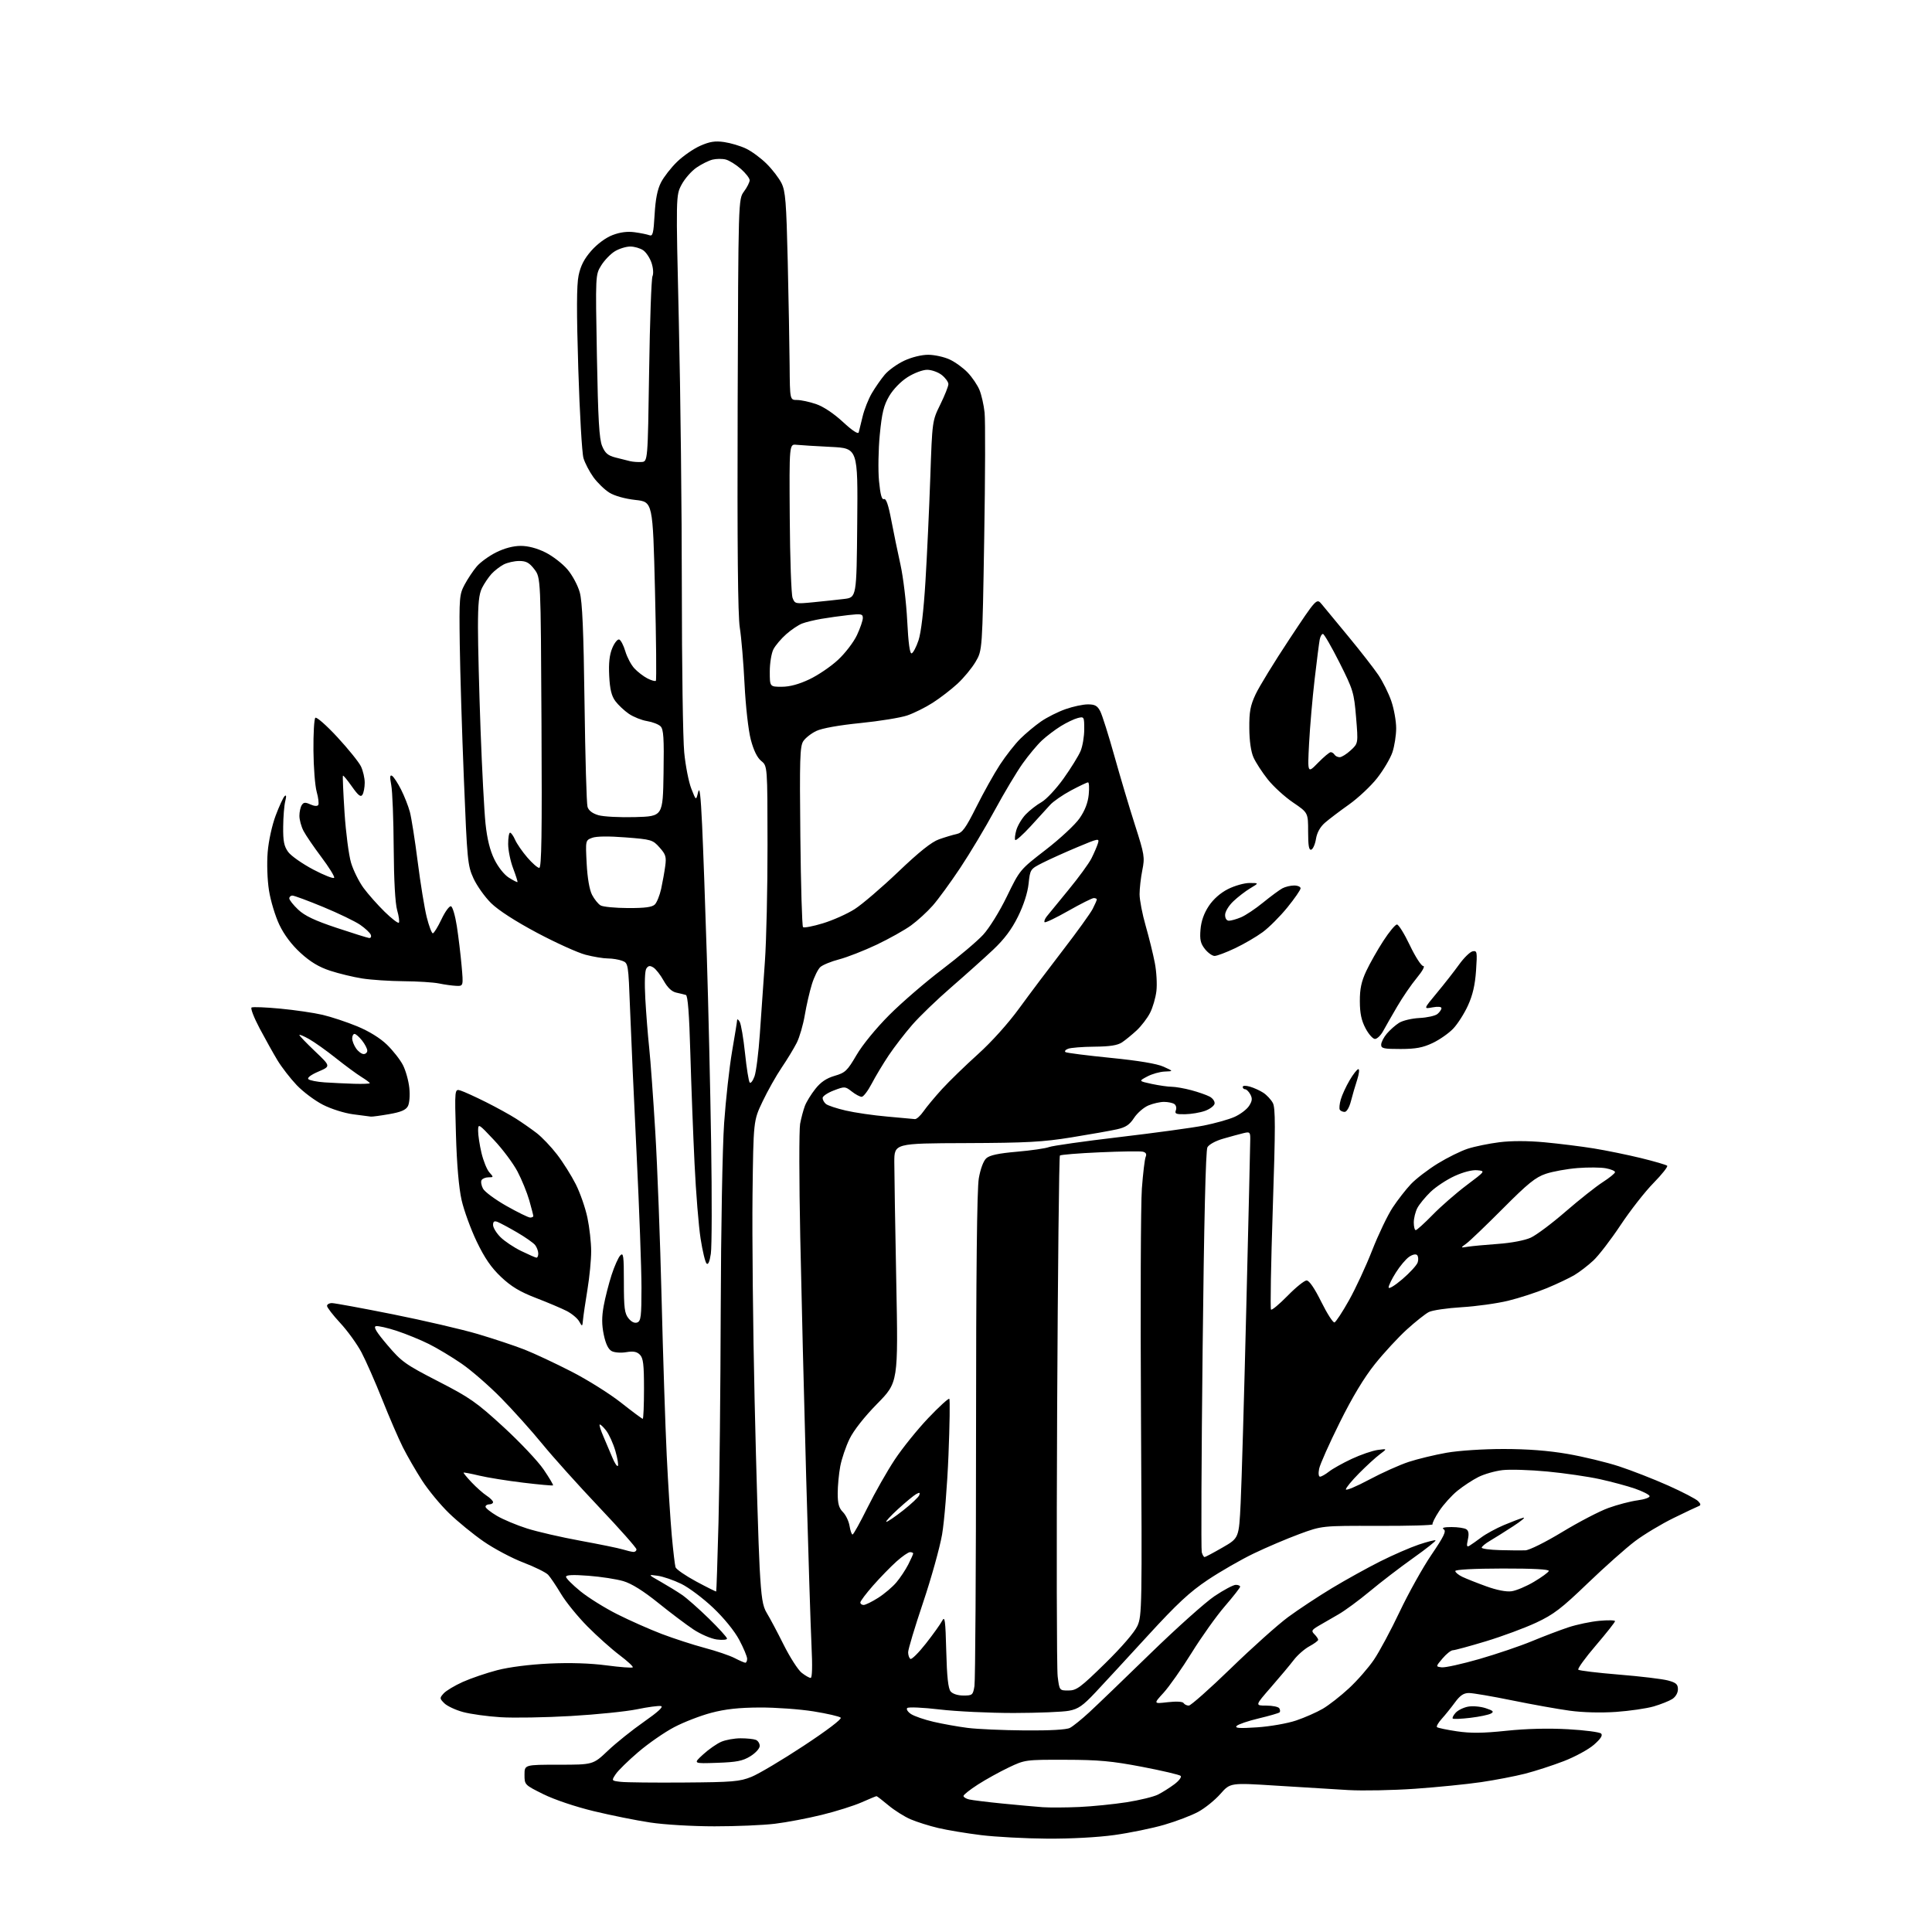 <?xml version="1.0" encoding="UTF-8" standalone="no"?>
<svg 
  version="1.1" 
  xmlns="http://www.w3.org/2000/svg" 
  xmlns:xlink="http://www.w3.org/1999/xlink" 
  xmlns:svg="http://www.w3.org/2000/svg"
  xmlns:rdf="http://www.w3.org/1999/02/22-rdf-syntax-ns#"
  xmlns:cc="http://creativecommons.org/ns#"
  xmlns:dc="http://purl.org/dc/elements/1.1/"
  viewBox="0 0 768 768"
  width="768"
  height="768"
>
<style>svg {background-color: white; }</style>"
<path stroke="none" fill="black" fill-rule="evenodd" d="M416.22,730.89C407.57,730.83 395.77,730.20 390.00,729.49C384.23,728.78 376.57,727.51 373.00,726.67C369.43,725.83 364.48,724.27 362.00,723.21C359.52,722.15 355.54,719.64 353.16,717.64C350.77,715.64 348.64,714.00 348.43,714.00C348.23,714.00 345.56,715.10 342.52,716.45C339.47,717.80 332.37,720.04 326.74,721.42C321.11,722.81 312.69,724.41 308.03,724.97C303.37,725.54 292.57,726.00 284.03,725.99C275.34,725.99 264.10,725.33 258.50,724.48C253.00,723.66 242.88,721.62 236.00,719.96C228.70,718.19 220.38,715.39 216.00,713.22C208.54,709.52 208.50,709.48 208.50,705.50C208.50,701.50 208.50,701.50 222.14,701.50C235.77,701.50 235.77,701.50 241.64,695.93C244.86,692.87 251.31,687.70 255.98,684.44C261.64,680.48 263.88,678.41 262.73,678.19C261.78,678.00 257.51,678.58 253.25,679.46C248.99,680.34 237.18,681.55 227.00,682.14C216.82,682.73 204.22,682.95 199.00,682.62C193.78,682.30 187.06,681.37 184.07,680.56C181.09,679.75 177.74,678.18 176.63,677.08C174.72,675.17 174.71,674.98 176.37,673.15C177.32,672.09 180.75,670.04 183.97,668.59C187.20,667.14 193.37,665.04 197.67,663.92C202.42,662.69 210.53,661.66 218.31,661.29C226.61,660.90 234.63,661.16 241.07,662.01C246.53,662.73 251.24,663.09 251.53,662.80C251.82,662.52 249.45,660.32 246.28,657.93C243.10,655.53 237.35,650.40 233.50,646.51C229.65,642.62 224.93,636.81 223.00,633.58C221.07,630.36 218.78,626.95 217.89,626.00C217.01,625.06 212.58,622.87 208.05,621.14C203.53,619.41 196.43,615.65 192.29,612.79C188.15,609.93 181.95,604.87 178.52,601.54C175.08,598.22 170.24,592.35 167.76,588.50C165.28,584.65 161.86,578.72 160.15,575.32C158.44,571.93 154.75,563.38 151.94,556.32C149.13,549.27 145.41,540.82 143.67,537.54C141.92,534.26 138.14,529.02 135.25,525.91C132.36,522.79 130.00,519.73 130.00,519.12C130.00,518.50 130.88,518.00 131.95,518.00C133.02,518.00 143.93,520.01 156.20,522.46C168.46,524.92 183.68,528.45 190.00,530.32C196.32,532.20 204.65,534.97 208.50,536.48C212.35,538.00 220.73,541.92 227.12,545.20C233.52,548.47 242.40,554.05 246.87,557.58C251.34,561.11 255.22,564.00 255.50,564.00C255.77,564.00 256.00,558.63 256.00,552.07C256.00,542.36 255.70,539.84 254.36,538.51C253.15,537.29 251.75,537.04 248.94,537.51C246.83,537.87 244.26,537.68 243.15,537.08C241.81,536.36 240.77,534.21 240.01,530.57C239.19,526.61 239.18,523.52 239.97,519.14C240.57,515.84 241.99,510.30 243.11,506.82C244.24,503.34 245.80,499.84 246.58,499.04C247.81,497.77 248.00,499.20 248.00,509.67C248.00,519.95 248.28,522.12 249.84,524.06C251.02,525.51 252.28,526.10 253.34,525.70C254.77,525.15 255.00,523.22 255.00,511.78C254.99,504.48 254.13,480.73 253.07,459.00C252.01,437.27 250.84,411.26 250.46,401.18C249.77,382.94 249.75,382.86 247.32,381.93C245.97,381.42 243.42,381.00 241.64,381.00C239.87,381.00 235.88,380.34 232.77,379.53C229.66,378.72 220.97,374.78 213.44,370.78C204.85,366.20 198.08,361.83 195.21,359.00C192.71,356.53 189.56,352.10 188.22,349.17C185.89,344.07 185.71,342.26 184.40,309.66C183.64,290.87 182.90,266.73 182.76,256.00C182.51,237.55 182.62,236.28 184.70,232.38C185.91,230.12 188.06,226.89 189.48,225.21C190.89,223.53 194.37,221.00 197.22,219.58C200.53,217.93 204.05,217.00 207.00,217.00C209.95,217.00 213.47,217.93 216.80,219.59C219.66,221.01 223.59,224.04 225.53,226.31C227.50,228.60 229.69,232.69 230.46,235.47C231.49,239.19 231.98,250.66 232.36,279.50C232.64,300.95 233.17,319.51 233.55,320.74C233.99,322.20 235.50,323.36 237.87,324.05C239.86,324.64 246.45,324.98 252.50,324.81C263.50,324.50 263.50,324.50 263.77,307.34C264.00,293.39 263.77,289.92 262.59,288.73C261.79,287.93 259.38,287.00 257.24,286.65C255.10,286.31 251.84,285.01 250.01,283.77C248.18,282.52 245.75,280.24 244.61,278.70C243.08,276.63 242.44,274.01 242.17,268.65C241.91,263.59 242.28,260.27 243.39,257.62C244.26,255.53 245.50,254.00 246.14,254.21C246.78,254.43 247.88,256.54 248.58,258.91C249.28,261.28 250.90,264.33 252.18,265.70C253.45,267.07 255.78,268.86 257.34,269.67C258.91,270.48 260.42,270.91 260.71,270.63C261.00,270.34 260.84,254.22 260.37,234.80C259.50,199.50 259.50,199.50 252.60,198.74C248.44,198.28 244.33,197.13 242.25,195.85C240.36,194.68 237.51,191.92 235.91,189.72C234.32,187.52 232.53,184.10 231.94,182.11C231.35,180.13 230.42,164.18 229.88,146.67C229.17,123.74 229.20,113.35 230.00,109.50C230.80,105.66 232.22,102.89 235.07,99.65C237.47,96.94 240.81,94.47 243.52,93.44C246.53,92.29 249.41,91.92 252.30,92.32C254.66,92.64 257.29,93.18 258.15,93.51C259.48,94.01 259.79,92.75 260.22,85.28C260.57,79.12 261.34,75.26 262.78,72.48C263.91,70.29 266.78,66.61 269.17,64.30C271.55,61.99 275.69,59.13 278.36,57.95C282.15,56.28 284.26,55.95 287.86,56.47C290.41,56.84 294.32,58.00 296.54,59.06C298.76,60.11 302.44,62.82 304.71,65.07C306.99,67.32 309.67,70.81 310.67,72.83C312.24,76.00 312.58,80.27 313.14,104.00C313.49,119.12 313.83,137.69 313.89,145.25C314.00,159.00 314.00,159.00 316.82,159.00C318.37,159.00 321.78,159.73 324.39,160.62C327.30,161.61 331.43,164.36 335.06,167.72C338.86,171.23 341.12,172.72 341.36,171.85C341.56,171.11 342.26,168.25 342.92,165.50C343.58,162.75 345.21,158.63 346.55,156.34C347.89,154.05 350.20,150.72 351.70,148.94C353.19,147.17 356.69,144.66 359.46,143.37C362.42,141.99 366.35,141.02 369.00,141.03C371.48,141.04 375.30,141.88 377.50,142.90C379.70,143.92 382.94,146.27 384.70,148.13C386.46,149.98 388.55,153.07 389.35,155.00C390.15,156.93 391.07,160.97 391.39,164.00C391.72,167.03 391.65,189.52 391.24,214.00C390.50,258.50 390.50,258.50 387.82,263.06C386.35,265.56 383.10,269.50 380.60,271.80C378.10,274.10 373.68,277.51 370.76,279.37C367.85,281.24 363.29,283.50 360.62,284.41C357.96,285.31 349.57,286.67 341.99,287.43C333.58,288.27 326.76,289.49 324.52,290.56C322.50,291.51 320.16,293.35 319.31,294.64C317.98,296.67 317.83,301.81 318.15,332.42C318.35,351.91 318.83,368.16 319.21,368.54C319.58,368.92 323.15,368.24 327.12,367.03C331.10,365.82 336.79,363.28 339.76,361.38C342.74,359.47 350.53,352.80 357.09,346.54C365.36,338.64 370.30,334.70 373.25,333.65C375.59,332.82 378.74,331.87 380.25,331.55C382.55,331.06 383.83,329.30 388.13,320.73C390.94,315.10 395.15,307.57 397.48,304.00C399.81,300.43 403.47,295.76 405.61,293.64C407.75,291.52 411.45,288.44 413.83,286.79C416.21,285.14 420.59,282.94 423.56,281.90C426.52,280.85 430.52,280.00 432.45,280.00C435.26,280.00 436.23,280.54 437.37,282.75C438.15,284.26 440.67,292.25 442.98,300.50C445.29,308.75 448.97,321.12 451.18,327.99C454.94,339.73 455.12,340.79 454.09,345.90C453.49,348.89 453.00,353.19 453.00,355.46C453.00,357.73 454.09,363.39 455.43,368.04C456.76,372.69 458.40,379.33 459.06,382.78C459.73,386.23 460.01,391.26 459.69,393.96C459.37,396.66 458.23,400.58 457.14,402.68C456.06,404.78 453.67,407.89 451.84,409.60C450.00,411.30 447.39,413.44 446.03,414.35C444.24,415.54 441.20,416.02 435.03,416.07C430.34,416.11 425.63,416.48 424.57,416.90C423.50,417.31 423.06,417.92 423.57,418.24C424.09,418.56 432.16,419.58 441.51,420.52C452.58,421.62 459.89,422.84 462.50,424.02C466.50,425.83 466.50,425.83 463.00,425.96C461.07,426.03 457.95,426.91 456.06,427.92C452.61,429.75 452.61,429.75 457.86,430.88C460.74,431.49 464.31,432.01 465.80,432.01C467.28,432.02 470.77,432.63 473.55,433.37C476.32,434.11 479.61,435.26 480.86,435.92C482.10,436.59 482.98,437.85 482.81,438.73C482.64,439.61 480.93,440.89 479.00,441.59C477.07,442.28 473.54,442.88 471.14,442.92C467.47,442.99 466.89,442.74 467.43,441.33C467.78,440.41 467.49,439.29 466.78,438.85C466.08,438.40 464.25,438.02 462.72,438.02C461.19,438.01 458.40,438.64 456.53,439.42C454.65,440.21 452.08,442.44 450.81,444.38C449.02,447.12 447.49,448.14 444.00,448.92C441.52,449.48 433.43,450.91 426.00,452.11C414.55,453.97 408.17,454.31 384.00,454.40C355.50,454.50 355.50,454.50 355.50,462.00C355.50,466.12 355.85,487.50 356.28,509.50C357.06,549.50 357.06,549.50 348.71,558.00C343.58,563.22 339.34,568.62 337.70,572.00C336.23,575.02 334.57,579.92 334.01,582.89C333.46,585.85 333.00,590.69 333.00,593.64C333.00,597.73 333.49,599.49 335.08,601.08C336.22,602.22 337.40,604.69 337.71,606.58C338.01,608.46 338.55,610.00 338.90,610.00C339.26,610.00 341.94,605.16 344.87,599.25C347.80,593.34 352.66,584.78 355.68,580.22C358.69,575.67 364.68,568.25 368.98,563.72C373.28,559.20 377.06,555.75 377.36,556.05C377.67,556.35 377.52,566.47 377.03,578.55C376.54,590.62 375.39,604.77 374.49,610.00C373.58,615.23 370.18,627.42 366.92,637.10C363.66,646.78 361.00,655.64 361.00,656.79C361.00,657.94 361.41,659.13 361.91,659.44C362.41,659.75 365.17,657.01 368.05,653.34C370.93,649.68 373.84,645.60 374.53,644.28C375.59,642.24 375.83,644.03 376.15,656.30C376.41,666.54 376.92,671.19 377.88,672.36C378.70,673.35 380.74,674.00 382.99,674.00C386.54,674.00 386.77,673.81 387.36,670.25C387.70,668.19 387.98,623.34 387.99,570.58C388.00,505.91 388.36,472.63 389.09,468.41C389.75,464.64 390.93,461.46 392.07,460.43C393.43,459.21 396.89,458.47 404.23,457.83C409.88,457.34 415.62,456.51 417.00,455.98C418.38,455.45 430.98,453.66 445.00,452.01C459.02,450.36 474.10,448.30 478.50,447.43C482.90,446.56 488.37,445.03 490.67,444.02C492.96,443.01 495.58,441.05 496.49,439.66C497.78,437.69 497.90,436.68 497.04,435.07C496.43,433.93 495.50,433.00 494.96,433.00C494.43,433.00 494.00,432.58 494.00,432.07C494.00,431.52 495.18,431.48 496.87,431.96C498.45,432.42 500.85,433.51 502.21,434.40C503.56,435.29 505.25,437.10 505.97,438.44C507.03,440.43 507.03,447.99 505.95,480.42C505.23,502.17 504.91,520.25 505.25,520.58C505.59,520.92 508.54,518.45 511.83,515.10C515.11,511.74 518.52,509.00 519.40,509.00C520.43,509.00 522.55,512.10 525.23,517.51C527.55,522.19 529.91,525.86 530.48,525.68C531.04,525.50 533.63,521.56 536.23,516.92C538.84,512.29 543.00,503.32 545.47,497.00C547.95,490.68 551.62,483.02 553.62,480.00C555.62,476.98 558.89,472.78 560.88,470.68C562.87,468.58 567.65,464.92 571.50,462.54C575.35,460.17 580.75,457.50 583.50,456.62C586.25,455.73 591.88,454.58 596.00,454.06C600.78,453.46 607.31,453.46 614.00,454.08C619.77,454.62 628.55,455.71 633.50,456.51C638.45,457.31 646.90,459.04 652.29,460.35C657.67,461.67 662.37,463.04 662.73,463.40C663.09,463.76 660.64,466.85 657.28,470.28C653.91,473.70 648.03,481.23 644.20,487.00C640.37,492.77 635.49,499.12 633.37,501.09C631.24,503.07 627.87,505.66 625.87,506.85C623.87,508.04 618.92,510.39 614.87,512.07C610.82,513.75 603.90,516.00 599.50,517.07C595.10,518.14 586.77,519.30 581.00,519.64C575.23,519.99 569.38,520.85 568.00,521.55C566.62,522.25 562.69,525.37 559.26,528.48C555.83,531.60 550.11,537.79 546.55,542.24C542.23,547.64 537.57,555.38 532.55,565.50C528.40,573.85 524.73,582.10 524.38,583.84C524.01,585.68 524.16,587.00 524.74,587.00C525.28,587.00 526.89,586.09 528.30,584.98C529.72,583.86 533.78,581.59 537.33,579.93C540.89,578.27 545.53,576.67 547.65,576.38C551.50,575.86 551.50,575.86 548.50,578.11C546.85,579.34 543.14,582.74 540.25,585.66C537.36,588.57 535.00,591.45 535.00,592.05C535.00,592.65 539.16,590.91 544.25,588.19C549.34,585.47 556.44,582.28 560.03,581.11C563.62,579.94 570.37,578.31 575.03,577.49C579.86,576.64 589.57,576.00 597.65,576.00C607.20,576.00 615.50,576.64 623.15,577.96C629.39,579.04 638.60,581.26 643.61,582.90C648.62,584.54 657.39,587.97 663.11,590.52C668.82,593.07 674.17,595.86 675.00,596.70C676.12,597.85 676.19,598.36 675.27,598.70C674.59,598.95 670.09,601.08 665.27,603.44C660.45,605.80 653.58,609.92 650.00,612.61C646.42,615.30 637.95,622.83 631.16,629.35C620.71,639.41 617.59,641.79 610.66,645.03C606.17,647.13 597.19,650.46 590.69,652.43C584.20,654.39 578.27,656.00 577.53,656.00C576.79,656.00 574.94,657.46 573.43,659.25C570.69,662.50 570.69,662.50 573.11,662.79C574.44,662.96 581.15,661.47 588.02,659.50C594.88,657.52 604.33,654.32 609.00,652.38C613.67,650.44 620.20,647.96 623.50,646.87C626.80,645.78 632.31,644.62 635.75,644.30C639.19,643.98 642.00,644.04 642.00,644.44C642.00,644.84 638.56,649.19 634.36,654.11C630.15,659.02 627.02,663.35 627.40,663.73C627.77,664.11 635.05,664.98 643.57,665.68C652.08,666.37 660.84,667.42 663.03,668.01C666.28,668.88 667.00,669.52 667.00,671.52C667.00,672.95 666.08,674.54 664.75,675.39C663.51,676.18 660.19,677.50 657.37,678.33C654.54,679.15 647.79,680.13 642.37,680.51C636.39,680.92 629.15,680.74 624.00,680.03C619.33,679.40 609.03,677.55 601.13,675.94C593.22,674.32 585.48,673.00 583.93,673.00C581.82,673.00 580.41,673.95 578.36,676.75C576.85,678.81 574.50,681.73 573.13,683.24C571.76,684.75 570.91,686.24 571.22,686.56C571.54,686.87 575.09,687.62 579.12,688.22C584.64,689.04 589.47,688.99 598.80,688.01C606.76,687.17 615.52,686.96 623.33,687.40C630.01,687.77 635.94,688.55 636.49,689.13C637.18,689.84 636.26,691.25 633.60,693.57C631.46,695.44 626.07,698.37 621.63,700.08C617.19,701.79 610.29,704.03 606.28,705.06C602.28,706.08 594.39,707.60 588.75,708.43C583.11,709.26 571.30,710.44 562.50,711.06C553.70,711.67 541.77,711.91 536.00,711.58C530.23,711.25 517.30,710.46 507.28,709.82C489.05,708.66 489.05,708.66 485.13,713.11C482.97,715.56 479.02,718.76 476.33,720.22C473.65,721.68 467.55,724.01 462.77,725.39C458.00,726.78 449.10,728.60 443.01,729.45C436.42,730.37 425.56,730.96 416.22,730.89zM429.00,718.31C434.23,718.07 442.70,717.22 447.83,716.42C452.96,715.62 458.58,714.25 460.33,713.37C462.07,712.49 465.00,710.64 466.83,709.27C468.67,707.89 469.79,706.40 469.33,705.94C468.88,705.49 461.98,703.87 454.00,702.34C442.01,700.05 436.73,699.56 423.50,699.54C407.65,699.50 407.44,699.53 401.00,702.59C397.43,704.29 391.91,707.34 388.75,709.37C385.59,711.40 383.00,713.45 383.00,713.92C383.00,714.40 384.01,715.02 385.25,715.31C386.49,715.60 392.45,716.34 398.50,716.94C404.55,717.54 411.75,718.19 414.50,718.39C417.25,718.58 423.77,718.54 429.00,718.31zM272.00,708.58C291.31,708.44 294.03,708.21 298.73,706.32C301.60,705.16 310.96,699.59 319.52,693.95C328.74,687.88 334.73,683.33 334.20,682.80C333.70,682.30 328.84,681.18 323.40,680.30C317.95,679.43 308.32,678.73 302.00,678.76C293.69,678.80 288.33,679.39 282.70,680.88C278.41,682.01 271.78,684.58 267.97,686.59C264.16,688.59 257.75,693.03 253.74,696.46C249.72,699.89 245.67,703.86 244.73,705.29C243.03,707.88 243.03,707.88 246.77,708.31C248.82,708.55 260.18,708.67 272.00,708.58zM285.04,700.75C275.50,701.08 275.50,701.08 279.50,697.42C281.70,695.40 284.95,693.14 286.72,692.38C288.49,691.62 291.94,691.00 294.39,691.00C296.83,691.00 299.55,691.27 300.42,691.61C301.29,691.94 302.00,693.03 302.00,694.03C302.00,695.04 300.36,696.85 298.29,698.13C295.24,700.02 292.87,700.48 285.04,700.75zM407.32,687.87C417.43,687.95 423.92,687.59 425.32,686.86C426.52,686.24 429.98,683.45 433.00,680.66C436.02,677.88 446.96,667.36 457.31,657.28C467.66,647.21 479.13,636.94 482.80,634.48C486.47,632.02 490.27,630.00 491.24,630.00C492.21,630.00 492.99,630.34 492.97,630.75C492.95,631.16 490.22,634.65 486.90,638.50C483.57,642.35 477.64,650.67 473.71,657.00C469.78,663.33 464.75,670.48 462.53,672.91C458.50,677.31 458.50,677.31 464.19,676.65C467.64,676.26 470.12,676.39 470.50,677.00C470.84,677.55 471.77,678.00 472.57,678.00C473.36,678.00 480.90,671.32 489.31,663.16C497.72,654.99 507.95,645.84 512.05,642.81C516.15,639.79 524.00,634.61 529.50,631.29C535.00,627.98 543.61,623.21 548.63,620.69C553.64,618.17 560.56,615.16 563.99,614.00C567.42,612.85 570.42,612.09 570.65,612.32C570.88,612.55 566.89,615.71 561.79,619.33C556.68,622.96 548.93,628.89 544.58,632.52C540.22,636.15 534.59,640.29 532.08,641.72C529.56,643.15 526.04,645.18 524.26,646.24C521.38,647.94 521.18,648.32 522.51,649.65C523.33,650.47 524.00,651.46 524.00,651.84C524.00,652.23 522.42,653.39 520.50,654.43C518.57,655.47 515.78,657.92 514.29,659.87C512.80,661.82 508.72,666.70 505.22,670.71C498.86,678.00 498.86,678.00 503.37,678.00C505.85,678.00 508.18,678.48 508.54,679.07C508.90,679.65 508.95,680.39 508.64,680.69C508.33,681.00 504.61,682.08 500.37,683.09C496.14,684.10 492.18,685.45 491.59,686.09C490.76,686.98 492.73,687.11 499.75,686.64C504.86,686.30 511.78,685.09 515.21,683.93C518.63,682.78 523.41,680.67 525.84,679.25C528.26,677.83 532.94,674.18 536.22,671.13C539.51,668.09 543.97,662.99 546.15,659.78C548.32,656.58 552.95,647.96 556.42,640.63C559.90,633.29 565.57,623.13 569.02,618.05C574.00,610.72 575.01,608.62 573.90,607.92C572.97,607.33 574.00,607.03 577.00,607.03C579.48,607.03 582.11,607.42 582.86,607.89C583.81,608.49 584.00,609.72 583.50,612.00C582.93,614.59 583.06,615.09 584.14,614.45C584.89,614.00 587.01,612.51 588.85,611.13C590.69,609.75 594.74,607.54 597.85,606.23C600.96,604.92 604.40,603.61 605.50,603.33C606.60,603.05 604.80,604.57 601.50,606.71C598.20,608.86 594.04,611.47 592.25,612.52C590.46,613.57 589.00,614.78 589.00,615.22C589.00,615.65 592.26,616.09 596.25,616.20C600.24,616.31 604.77,616.35 606.32,616.29C607.91,616.24 614.32,613.05 621.02,608.99C627.55,605.03 635.80,600.73 639.37,599.44C642.93,598.15 648.15,596.78 650.96,596.41C653.80,596.03 655.92,595.27 655.73,594.69C655.54,594.12 652.93,592.80 649.94,591.76C646.95,590.72 640.67,589.03 636.00,588.00C631.33,586.97 621.91,585.60 615.07,584.95C608.23,584.30 600.21,584.05 597.25,584.40C594.28,584.75 589.97,585.98 587.68,587.14C585.38,588.29 581.64,590.75 579.36,592.60C577.08,594.44 573.83,598.05 572.13,600.61C570.44,603.17 569.24,605.58 569.47,605.95C569.70,606.32 559.90,606.60 547.69,606.56C525.50,606.50 525.50,606.50 516.50,609.82C511.55,611.65 503.39,615.12 498.37,617.54C493.35,619.95 485.13,624.68 480.11,628.03C472.88,632.87 467.94,637.47 456.24,650.23C448.14,659.08 438.78,669.21 435.45,672.76C430.44,678.09 428.63,679.34 424.95,680.05C422.50,680.53 412.62,680.92 403.00,680.94C393.38,680.95 380.10,680.32 373.50,679.54C366.90,678.76 361.11,678.50 360.64,678.97C360.17,679.43 360.85,680.51 362.16,681.37C363.46,682.22 367.49,683.61 371.12,684.45C374.75,685.29 380.82,686.38 384.61,686.86C388.40,687.35 398.62,687.80 407.32,687.87zM584.51,682.86C580.92,683.29 577.76,683.42 577.49,683.15C577.22,682.88 577.73,681.85 578.64,680.85C579.54,679.85 581.76,678.76 583.57,678.42C585.39,678.08 588.54,678.35 590.58,679.03C593.59,680.02 593.99,680.43 592.67,681.16C591.78,681.66 588.11,682.43 584.51,682.86zM424.72,672.00C427.92,672.00 429.46,670.87 439.28,661.25C445.95,654.71 450.99,648.86 452.14,646.32C453.95,642.31 454.01,638.98 453.56,562.82C453.31,519.20 453.46,478.55 453.91,472.50C454.36,466.45 455.04,460.77 455.42,459.88C455.89,458.78 455.53,458.12 454.31,457.82C453.31,457.58 445.62,457.68 437.21,458.06C428.81,458.43 421.66,459.01 421.33,459.34C421.00,459.67 420.50,505.13 420.23,560.37C419.96,615.60 420.06,663.31 420.44,666.40C421.14,672.00 421.14,672.00 424.72,672.00zM322.25,667.00C322.86,667.00 322.99,662.31 322.59,654.25C322.25,647.24 321.29,616.98 320.46,587.00C319.63,557.02 318.57,514.15 318.11,491.72C317.65,469.29 317.63,449.04 318.06,446.72C318.50,444.40 319.35,441.20 319.96,439.61C320.56,438.01 322.43,434.98 324.11,432.86C326.26,430.14 328.51,428.62 331.79,427.66C336.01,426.43 336.80,425.68 340.47,419.41C342.82,415.37 348.25,408.74 353.50,403.48C358.45,398.52 367.90,390.37 374.50,385.37C381.10,380.36 388.44,374.17 390.81,371.59C393.26,368.93 397.35,362.34 400.27,356.32C405.42,345.74 405.42,345.74 415.72,337.78C421.39,333.41 427.44,327.77 429.17,325.25C431.29,322.18 432.48,319.07 432.79,315.83C433.05,313.17 432.92,311.00 432.52,311.00C432.11,311.00 429.06,312.45 425.73,314.22C422.41,316.00 418.67,318.58 417.43,319.97C416.20,321.36 412.70,325.19 409.66,328.49C406.63,331.78 403.89,334.23 403.59,333.92C403.28,333.62 403.47,331.86 404.00,330.01C404.53,328.16 406.21,325.35 407.73,323.75C409.25,322.16 412.07,319.96 414.00,318.87C415.93,317.78 419.88,313.54 422.80,309.45C425.71,305.36 428.75,300.45 429.55,298.54C430.35,296.63 431.00,292.75 431.00,289.92C431.00,284.90 430.94,284.80 428.42,285.43C427.00,285.79 423.96,287.24 421.67,288.66C419.38,290.08 415.99,292.65 414.15,294.37C412.31,296.09 408.88,300.20 406.53,303.50C404.18,306.80 399.20,315.12 395.47,322.00C391.75,328.88 385.55,339.23 381.71,345.00C377.87,350.77 372.95,357.52 370.78,359.98C368.61,362.45 364.74,365.99 362.17,367.86C359.60,369.73 353.42,373.18 348.44,375.55C343.45,377.91 336.77,380.52 333.60,381.35C330.42,382.18 327.04,383.56 326.09,384.42C325.15,385.27 323.64,388.34 322.74,391.24C321.84,394.13 320.57,399.65 319.92,403.50C319.27,407.35 317.84,412.30 316.73,414.50C315.62,416.70 312.93,421.15 310.73,424.38C308.54,427.61 305.12,433.69 303.13,437.88C299.50,445.50 299.50,445.50 299.14,475.00C298.95,491.23 299.32,527.90 299.97,556.50C300.62,585.10 301.52,615.12 301.97,623.21C302.64,635.31 303.15,638.50 304.82,641.21C305.94,643.02 308.93,648.64 311.46,653.70C313.99,658.77 317.24,663.83 318.67,664.95C320.10,666.08 321.71,667.00 322.25,667.00zM296.25,660.96C296.66,660.98 297.00,660.28 297.00,659.39C297.00,658.50 295.58,655.12 293.86,651.88C291.97,648.34 287.83,643.24 283.51,639.14C279.55,635.38 273.84,631.09 270.82,629.61C267.80,628.14 263.57,626.68 261.42,626.39C257.50,625.85 257.50,625.85 262.63,628.77C265.46,630.38 269.28,632.73 271.13,634.00C272.98,635.26 277.76,639.48 281.75,643.37C285.74,647.27 289.00,650.86 289.00,651.36C289.00,651.86 287.16,652.02 284.91,651.72C282.66,651.41 278.50,649.62 275.65,647.73C272.80,645.84 266.49,641.08 261.62,637.15C255.72,632.40 251.10,629.51 247.80,628.53C245.07,627.72 238.82,626.76 233.92,626.39C227.74,625.92 225.00,626.05 225.00,626.80C225.00,627.40 227.57,629.98 230.71,632.54C233.85,635.10 240.46,639.22 245.40,641.70C250.33,644.18 258.28,647.70 263.04,649.52C267.81,651.33 275.49,653.83 280.10,655.06C284.72,656.28 290.07,658.10 292.00,659.10C293.93,660.10 295.84,660.93 296.25,660.96zM343.30,638.00C344.02,638.00 346.62,636.73 349.07,635.17C351.53,633.61 354.79,630.85 356.32,629.03C357.85,627.22 359.97,624.01 361.05,621.91C362.12,619.80 363.00,617.84 363.00,617.54C363.00,617.24 362.44,617.00 361.75,617.00C361.06,617.00 358.62,618.69 356.33,620.75C354.04,622.81 349.87,627.09 347.08,630.26C344.29,633.43 342.00,636.47 342.00,637.01C342.00,637.55 342.59,638.00 343.30,638.00zM284.70,632.63C284.81,632.52 285.22,620.07 285.62,604.97C286.01,589.86 286.41,551.85 286.50,520.50C286.59,488.68 287.19,455.97 287.85,446.46C288.51,437.09 289.93,424.26 291.01,417.96C292.10,411.66 293.00,406.05 293.02,405.50C293.04,404.95 293.50,405.26 294.04,406.18C294.58,407.11 295.53,412.73 296.16,418.68C296.78,424.63 297.62,429.87 298.02,430.33C298.42,430.78 299.29,429.65 299.94,427.83C300.59,426.00 301.54,418.43 302.05,411.00C302.56,403.57 303.46,390.68 304.05,382.34C304.65,374.00 305.12,353.07 305.10,335.84C305.07,304.50 305.07,304.50 302.61,302.50C300.99,301.18 299.58,298.29 298.45,294.00C297.48,290.28 296.42,280.86 295.97,272.00C295.55,263.48 294.70,253.35 294.08,249.50C293.31,244.64 293.05,217.47 293.23,160.83C293.50,79.17 293.50,79.17 295.75,76.12C296.99,74.45 298.00,72.43 298.00,71.64C298.00,70.85 296.42,68.82 294.48,67.12C292.55,65.42 289.85,63.75 288.48,63.41C287.12,63.06 284.76,63.09 283.25,63.45C281.74,63.82 278.86,65.25 276.86,66.63C274.85,68.00 272.19,71.05 270.94,73.40C268.67,77.68 268.67,77.68 269.85,128.09C270.50,155.82 271.04,203.47 271.04,234.00C271.05,264.52 271.47,293.82 271.99,299.11C272.50,304.39 273.77,310.87 274.81,313.51C276.69,318.31 276.69,318.31 277.51,314.90C278.11,312.43 278.54,316.00 279.10,328.00C279.52,337.07 280.37,360.48 280.97,380.00C281.58,399.52 282.36,433.05 282.69,454.50C283.03,475.95 282.98,495.69 282.57,498.37C282.10,501.54 281.50,502.90 280.87,502.27C280.33,501.73 279.26,497.29 278.50,492.39C277.73,487.50 276.64,474.05 276.09,462.50C275.53,450.95 274.78,431.23 274.42,418.67C273.98,403.01 273.42,395.74 272.64,395.51C272.01,395.32 270.30,394.90 268.82,394.58C267.04,394.19 265.38,392.62 263.82,389.84C262.55,387.55 260.70,385.19 259.72,384.59C258.36,383.75 257.71,383.85 256.94,385.00C256.33,385.91 256.17,390.63 256.52,397.00C256.84,402.77 257.53,411.55 258.06,416.50C258.59,421.45 259.68,436.52 260.49,450.00C261.31,463.48 262.43,493.18 262.99,516.00C263.55,538.83 264.47,566.95 265.03,578.50C265.59,590.05 266.50,604.45 267.05,610.50C267.60,616.55 268.27,622.17 268.53,623.00C268.80,623.83 272.50,626.37 276.76,628.67C281.02,630.96 284.59,632.74 284.70,632.63zM600.86,632.55C602.71,632.30 606.73,630.61 609.78,628.79C612.83,626.98 615.49,625.05 615.67,624.49C615.89,623.83 609.46,623.49 597.25,623.51C585.91,623.53 578.50,623.93 578.50,624.51C578.50,625.04 579.76,626.08 581.29,626.81C582.83,627.55 587.11,629.25 590.79,630.58C594.97,632.10 598.77,632.84 600.86,632.55zM478.87,618.95C479.21,618.92 482.43,617.21 486.00,615.15C492.50,611.41 492.50,611.41 493.18,597.45C493.56,589.78 494.57,554.71 495.43,519.53C496.30,484.35 497.00,454.26 497.00,452.67C497.00,450.02 496.77,449.84 494.25,450.46C492.74,450.82 489.14,451.81 486.25,452.64C483.20,453.51 480.56,454.96 479.96,456.08C479.29,457.33 478.61,485.90 478.06,536.52C477.58,579.70 477.43,615.92 477.71,617.01C478.00,618.11 478.52,618.98 478.87,618.95zM251.75,616.91C252.44,616.96 253.00,616.50 253.00,615.89C253.00,615.28 246.33,607.75 238.17,599.14C230.02,590.54 219.85,579.23 215.58,574.00C211.31,568.77 203.92,560.54 199.17,555.71C194.41,550.87 187.37,544.74 183.51,542.09C179.65,539.43 173.80,535.91 170.50,534.27C167.20,532.62 161.47,530.28 157.77,529.06C154.06,527.84 150.33,526.99 149.46,527.17C148.33,527.41 149.56,529.46 153.99,534.67C159.64,541.33 161.09,542.36 174.15,549.08C186.79,555.57 189.42,557.41 200.13,567.24C206.68,573.26 213.88,580.87 216.11,584.17C218.35,587.46 220.03,590.29 219.84,590.46C219.65,590.63 214.32,590.15 208.00,589.39C201.68,588.63 193.80,587.37 190.51,586.58C187.21,585.79 184.41,585.26 184.28,585.39C184.15,585.52 185.58,587.26 187.46,589.25C189.34,591.24 192.03,593.63 193.44,594.55C194.85,595.47 196.00,596.63 196.00,597.12C196.00,597.60 195.32,598.00 194.50,598.00C193.68,598.00 193.00,598.43 193.00,598.96C193.00,599.48 195.04,601.11 197.54,602.58C200.04,604.04 205.42,606.30 209.50,607.59C213.57,608.89 223.12,611.08 230.71,612.47C238.29,613.86 245.85,615.40 247.50,615.91C249.15,616.41 251.06,616.87 251.75,616.91zM352.33,604.95C352.79,604.98 355.80,602.93 359.01,600.41C362.23,597.88 365.10,595.17 365.41,594.39C365.83,593.29 365.55,593.18 364.23,593.90C363.28,594.42 360.02,597.11 357.00,599.87C353.98,602.64 351.88,604.93 352.33,604.95zM245.61,582.73C245.92,582.41 245.48,579.71 244.61,576.73C243.74,573.75 242.08,570.10 240.90,568.60C239.73,567.11 238.59,566.07 238.37,566.29C238.15,566.51 238.84,568.67 239.90,571.10C240.95,573.52 242.54,577.26 243.42,579.40C244.30,581.55 245.29,583.05 245.61,582.73zM231.77,524.50C231.49,527.46 231.47,527.47 230.21,525.25C229.51,524.02 227.26,522.15 225.22,521.11C223.17,520.07 217.68,517.74 213.02,515.95C206.64,513.49 203.21,511.42 199.18,507.61C195.25,503.89 192.67,500.13 189.49,493.52C187.12,488.56 184.41,481.12 183.48,477.00C182.40,472.20 181.59,462.88 181.25,451.14C180.71,432.77 180.71,432.77 183.11,433.52C184.42,433.93 188.95,435.99 193.17,438.10C197.38,440.21 202.79,443.19 205.18,444.72C207.58,446.25 211.25,448.82 213.35,450.43C215.44,452.04 219.09,455.87 221.44,458.93C223.80,461.99 227.14,467.31 228.88,470.75C230.61,474.18 232.70,480.18 233.51,484.06C234.33,487.95 235.00,493.95 235.00,497.39C235.00,500.83 234.34,507.66 233.53,512.57C232.72,517.48 231.93,522.85 231.77,524.50zM557.46,508.49C560.46,505.92 563.21,502.92 563.56,501.81C563.91,500.70 563.80,499.40 563.31,498.91C562.79,498.39 561.46,498.69 560.10,499.64C558.83,500.53 556.49,503.31 554.90,505.83C553.30,508.34 552.00,511.01 552.00,511.77C552.00,512.55 554.40,511.10 557.46,508.49zM213.25,499.94C213.66,499.97 213.99,499.21 213.97,498.25C213.95,497.29 213.39,495.79 212.72,494.93C212.05,494.07 208.80,491.79 205.50,489.87C202.20,487.95 198.71,486.09 197.75,485.72C196.47,485.24 196.00,485.57 196.00,486.95C196.00,487.99 197.32,490.16 198.93,491.77C200.54,493.38 204.25,495.87 207.18,497.29C210.10,498.71 212.84,499.91 213.25,499.94zM583.50,495.59C585.15,495.33 590.55,494.83 595.50,494.47C600.80,494.09 606.14,493.07 608.50,491.99C610.70,490.99 616.94,486.32 622.36,481.61C627.79,476.91 634.43,471.65 637.11,469.93C639.80,468.20 642.00,466.41 642.00,465.94C642.00,465.47 640.36,464.78 638.36,464.41C636.36,464.03 631.30,463.99 627.11,464.32C622.92,464.65 617.25,465.68 614.50,466.60C610.38,467.99 607.37,470.42 597.45,480.39C590.82,487.05 584.30,493.30 582.95,494.29C580.50,496.07 580.50,496.07 583.50,495.59zM562.78,489.00C563.21,489.00 566.25,486.25 569.53,482.89C572.81,479.52 578.88,474.24 583.00,471.14C590.50,465.50 590.50,465.50 587.23,465.19C585.25,464.99 581.70,465.90 578.23,467.49C575.08,468.93 570.78,471.77 568.67,473.80C566.56,475.84 564.20,478.72 563.42,480.20C562.64,481.69 562.00,484.27 562.00,485.95C562.00,487.63 562.35,489.00 562.78,489.00zM210.75,484.00C211.44,484.00 212.00,483.73 212.00,483.40C212.00,483.08 211.27,480.26 210.39,477.15C209.50,474.04 207.39,468.87 205.70,465.67C204.01,462.46 199.81,456.83 196.36,453.17C190.19,446.61 190.09,446.55 190.06,449.50C190.04,451.15 190.64,455.10 191.39,458.29C192.14,461.47 193.55,464.95 194.53,466.04C196.25,467.93 196.23,468.00 194.21,468.00C193.06,468.00 191.81,468.49 191.44,469.10C191.07,469.70 191.32,471.23 192.00,472.50C192.68,473.78 196.90,476.88 201.37,479.41C205.84,481.93 210.06,484.00 210.75,484.00zM363.68,444.86C364.33,444.94 365.88,443.54 367.12,441.75C368.37,439.96 371.70,435.96 374.53,432.86C377.36,429.77 383.76,423.56 388.74,419.07C394.17,414.18 400.75,406.86 405.15,400.82C409.19,395.27 417.05,384.82 422.61,377.61C428.17,370.40 433.45,363.06 434.36,361.30C435.26,359.54 436.00,357.85 436.00,357.55C436.00,357.25 435.46,357.00 434.80,357.00C434.14,357.00 429.60,359.28 424.70,362.06C419.80,364.85 415.55,366.88 415.25,366.59C414.96,366.29 415.34,365.25 416.11,364.28C416.87,363.31 420.76,358.56 424.75,353.72C428.73,348.89 432.84,343.26 433.87,341.22C434.90,339.17 436.05,336.50 436.43,335.28C437.09,333.14 436.75,333.20 428.31,336.74C423.46,338.77 417.25,341.57 414.50,342.96C409.53,345.48 409.50,345.53 408.88,351.30C408.49,354.93 406.91,359.81 404.67,364.35C402.15,369.45 399.22,373.36 394.77,377.55C391.30,380.82 383.83,387.51 378.17,392.42C372.51,397.32 365.50,404.07 362.60,407.42C359.69,410.76 355.51,416.20 353.29,419.50C351.08,422.80 348.04,427.86 346.53,430.75C345.02,433.64 343.22,436.00 342.53,436.00C341.84,436.00 340.06,435.05 338.58,433.88C335.96,431.83 335.77,431.82 331.45,433.47C329.00,434.40 327.00,435.75 327.00,436.46C327.00,437.17 327.59,438.25 328.32,438.85C329.04,439.45 332.59,440.63 336.19,441.46C339.79,442.30 347.19,443.38 352.62,443.85C358.05,444.33 363.03,444.79 363.68,444.86zM147.42,443.87C146.91,443.80 143.74,443.39 140.37,442.95C136.92,442.50 131.66,440.84 128.37,439.16C125.14,437.51 120.44,433.99 117.92,431.33C115.40,428.68 111.98,424.25 110.31,421.50C108.65,418.75 105.45,413.02 103.20,408.78C100.95,404.53 99.51,400.80 100.00,400.50C100.49,400.20 105.63,400.40 111.42,400.95C117.21,401.50 124.77,402.60 128.22,403.41C131.68,404.22 137.88,406.28 142.00,407.98C146.71,409.93 151.11,412.65 153.83,415.29C156.22,417.61 159.07,421.24 160.17,423.38C161.27,425.51 162.41,429.60 162.71,432.46C163.02,435.43 162.77,438.56 162.14,439.73C161.33,441.24 159.37,442.08 154.69,442.89C151.20,443.50 147.92,443.94 147.42,443.87zM534.52,442.00C533.75,442.00 532.88,441.61 532.59,441.14C532.30,440.67 532.47,438.83 532.98,437.06C533.49,435.28 535.07,431.84 536.50,429.42C537.92,426.99 539.49,425.00 539.98,425.00C540.47,425.00 540.25,426.91 539.49,429.25C538.72,431.59 537.61,435.41 537.01,437.75C536.38,440.21 535.33,442.00 534.52,442.00zM140.75,430.82C144.19,430.92 147.00,430.81 147.00,430.58C147.00,430.35 145.49,429.23 143.64,428.08C141.79,426.94 137.23,423.58 133.51,420.62C129.79,417.65 125.00,414.25 122.87,413.05C120.74,411.85 119.00,411.12 119.00,411.42C119.00,411.73 121.81,414.65 125.24,417.92C131.49,423.86 131.49,423.86 126.58,425.97C123.63,427.23 122.04,428.43 122.59,428.98C123.09,429.48 125.97,430.05 129.00,430.26C132.03,430.46 137.31,430.71 140.75,430.82zM144.56,419.00C145.35,419.00 146.00,418.39 146.00,417.63C146.00,416.88 145.07,415.08 143.93,413.63C142.79,412.19 141.44,411.00 140.93,411.00C140.42,411.00 140.00,411.80 140.00,412.78C140.00,413.76 140.70,415.56 141.56,416.78C142.41,418.00 143.76,419.00 144.56,419.00zM556.75,416.99C550.02,417.00 549.00,416.77 549.04,415.25C549.06,414.29 550.07,412.32 551.29,410.89C552.50,409.45 554.68,407.52 556.12,406.61C557.56,405.69 561.23,404.82 564.28,404.67C567.32,404.52 570.53,403.80 571.41,403.08C572.28,402.35 573.00,401.31 573.00,400.77C573.00,400.17 571.57,400.05 569.42,400.45C565.85,401.12 565.85,401.12 571.17,394.71C574.10,391.19 578.08,386.11 580.01,383.42C581.94,380.73 584.37,378.36 585.41,378.16C587.17,377.82 587.26,378.34 586.75,385.84C586.36,391.53 585.42,395.59 583.54,399.70C582.09,402.89 579.45,407.02 577.70,408.87C575.94,410.73 572.25,413.31 569.50,414.61C565.59,416.46 562.81,416.98 556.75,416.99zM546.57,413.00C545.73,413.00 544.04,411.09 542.81,408.75C541.17,405.63 540.57,402.77 540.56,398.00C540.54,393.08 541.17,390.16 543.11,386.00C544.53,382.98 547.59,377.57 549.91,374.00C552.22,370.43 554.66,367.50 555.31,367.50C555.97,367.50 558.27,371.21 560.43,375.75C562.59,380.29 564.98,384.00 565.74,384.00C566.55,384.00 565.50,385.95 563.19,388.75C561.02,391.36 557.51,396.49 555.38,400.15C553.24,403.80 550.73,408.19 549.80,409.90C548.86,411.60 547.41,413.00 546.57,413.00zM181.35,391.89C179.78,391.82 176.70,391.40 174.50,390.94C172.30,390.49 166.00,390.09 160.50,390.05C155.00,390.01 147.57,389.52 144.00,388.96C140.43,388.40 134.68,387.01 131.24,385.88C126.79,384.42 123.39,382.38 119.49,378.82C115.93,375.56 112.97,371.64 111.04,367.59C109.41,364.17 107.56,358.03 106.92,353.94C106.25,349.66 106.04,343.18 106.41,338.70C106.77,334.29 108.15,327.99 109.58,324.20C110.96,320.52 112.56,317.05 113.12,316.50C113.81,315.82 113.90,316.46 113.39,318.50C112.97,320.15 112.60,324.73 112.57,328.67C112.51,334.40 112.91,336.41 114.56,338.67C115.70,340.23 120.20,343.38 124.56,345.68C128.93,347.98 132.66,349.43 132.84,348.90C133.03,348.36 130.73,344.67 127.73,340.68C124.73,336.68 121.53,332.00 120.63,330.26C119.74,328.52 119.01,325.84 119.02,324.30C119.02,322.76 119.44,320.85 119.94,320.06C120.68,318.90 121.35,318.84 123.39,319.77C124.93,320.47 126.16,320.55 126.51,319.99C126.83,319.47 126.55,317.12 125.89,314.77C125.23,312.42 124.65,305.03 124.60,298.34C124.54,291.65 124.88,285.80 125.35,285.34C125.82,284.88 129.75,288.32 134.08,293.00C138.41,297.68 142.64,302.92 143.48,304.65C144.31,306.38 144.99,309.31 144.98,311.15C144.98,312.99 144.57,315.13 144.08,315.91C143.39,317.00 142.43,316.25 139.91,312.68C138.11,310.12 136.50,308.17 136.33,308.34C136.16,308.50 136.45,315.13 136.96,323.07C137.48,331.01 138.65,339.98 139.56,343.00C140.47,346.02 142.71,350.52 144.53,353.00C146.36,355.48 150.13,359.72 152.90,362.44C155.68,365.16 158.22,367.11 158.54,366.79C158.87,366.47 158.57,364.24 157.88,361.85C157.09,359.09 156.59,350.01 156.50,337.00C156.43,325.73 156.00,314.52 155.53,312.10C154.91,308.81 154.99,307.88 155.87,308.42C156.51,308.82 158.11,311.25 159.42,313.84C160.73,316.42 162.30,320.42 162.92,322.72C163.54,325.02 164.95,333.94 166.04,342.54C167.13,351.14 168.75,361.06 169.63,364.58C170.52,368.11 171.61,371.00 172.05,371.00C172.49,371.00 174.04,368.50 175.49,365.44C176.93,362.38 178.64,360.05 179.28,360.26C179.92,360.47 180.96,364.03 181.60,368.17C182.24,372.31 183.09,379.37 183.49,383.85C184.21,392.00 184.21,392.00 181.35,391.89zM482.82,380.00C481.90,380.00 480.17,378.76 478.97,377.25C477.23,375.04 476.88,373.52 477.22,369.50C477.49,366.18 478.59,363.05 480.50,360.17C482.32,357.43 485.11,354.96 488.15,353.42C490.78,352.09 494.64,351.00 496.72,351.00C500.50,351.01 500.50,351.01 497.00,353.10C495.07,354.26 492.04,356.59 490.25,358.30C488.42,360.04 487.00,362.40 487.00,363.70C487.00,365.10 487.60,366.00 488.53,366.00C489.37,366.00 491.53,365.39 493.32,364.64C495.12,363.89 499.08,361.25 502.12,358.76C505.17,356.28 508.61,353.74 509.77,353.12C510.92,352.51 513.02,352.00 514.43,352.00C515.85,352.00 517.00,352.50 517.00,353.12C517.00,353.74 514.64,357.16 511.75,360.72C508.86,364.28 504.44,368.71 501.91,370.56C499.39,372.41 494.44,375.30 490.91,376.96C487.39,378.63 483.75,380.00 482.82,380.00zM146.72,372.87C147.39,372.94 147.69,372.36 147.39,371.58C147.10,370.81 145.20,369.03 143.18,367.63C141.15,366.24 134.55,363.05 128.50,360.55C122.45,358.05 116.94,356.01 116.25,356.01C115.56,356.00 115.00,356.51 115.00,357.13C115.00,357.75 116.59,359.76 118.53,361.59C121.13,364.04 125.12,365.94 133.78,368.82C140.22,370.97 146.05,372.79 146.72,372.87zM249.68,360.97C256.43,360.99 259.24,360.61 260.32,359.54C261.12,358.73 262.25,355.92 262.83,353.29C263.40,350.65 264.13,346.60 264.44,344.27C264.94,340.61 264.64,339.63 262.18,336.88C259.46,333.83 258.95,333.68 248.68,332.88C241.88,332.35 237.05,332.41 235.37,333.05C232.73,334.05 232.73,334.05 233.21,343.28C233.51,349.05 234.32,353.71 235.35,355.71C236.26,357.46 237.79,359.36 238.75,359.92C239.71,360.48 244.63,360.95 249.68,360.97zM205.70,350.63C205.84,350.49 205.06,348.04 203.98,345.18C202.89,342.32 202.00,337.96 202.00,335.49C202.00,333.02 202.34,331.00 202.76,331.00C203.17,331.00 204.08,332.27 204.76,333.83C205.45,335.39 207.62,338.54 209.59,340.83C211.55,343.12 213.70,345.00 214.36,345.00C215.28,345.00 215.49,331.66 215.25,287.31C214.95,229.63 214.95,229.63 212.43,226.31C210.41,223.68 209.19,223.00 206.40,223.00C204.48,223.00 201.69,223.63 200.20,224.40C198.72,225.18 196.54,226.87 195.37,228.15C194.19,229.44 192.51,231.94 191.62,233.70C190.39,236.14 190.00,239.87 190.00,249.32C190.00,256.15 190.46,274.51 191.03,290.12C191.60,305.73 192.49,322.52 193.00,327.43C193.64,333.49 194.76,338.04 196.51,341.60C198.00,344.65 200.41,347.70 202.26,348.87C204.01,349.98 205.56,350.77 205.70,350.63zM521.25,337.75C520.32,338.06 520.00,336.20 520.00,330.62C520.00,323.07 520.00,323.07 513.99,318.99C510.68,316.74 506.16,312.61 503.94,309.80C501.71,306.99 499.17,303.07 498.29,301.10C497.27,298.82 496.66,294.57 496.62,289.50C496.57,282.93 497.01,280.52 499.12,276.00C500.53,272.98 506.56,263.13 512.53,254.12C523.38,237.74 523.38,237.74 525.44,240.23C526.57,241.60 531.36,247.39 536.08,253.11C540.80,258.82 546.11,265.65 547.89,268.27C549.67,270.89 551.99,275.57 553.06,278.67C554.13,281.78 555.00,286.64 555.00,289.48C555.00,292.32 554.32,296.64 553.49,299.09C552.65,301.53 549.93,306.13 547.44,309.30C544.95,312.48 539.92,317.19 536.27,319.79C532.61,322.38 528.30,325.65 526.68,327.06C524.78,328.72 523.53,330.97 523.12,333.48C522.78,335.60 521.93,337.52 521.25,337.75zM523.91,303.25C526.20,300.91 528.48,299.00 528.98,299.00C529.48,299.00 530.16,299.45 530.50,300.00C530.84,300.55 531.76,301.00 532.54,301.00C533.33,301.00 535.31,299.76 536.94,298.25C539.92,295.50 539.92,295.50 539.06,285.14C538.24,275.28 537.92,274.24 532.47,263.39C529.31,257.13 526.35,252.00 525.89,252.00C525.42,252.00 524.84,253.01 524.60,254.25C524.36,255.49 523.45,262.57 522.59,270.00C521.72,277.43 520.73,288.90 520.38,295.50C519.76,307.50 519.76,307.50 523.91,303.25zM310.75,273.00C313.93,273.00 317.56,272.02 321.74,270.04C325.18,268.42 330.31,264.93 333.14,262.29C335.98,259.66 339.35,255.25 340.64,252.50C341.93,249.75 342.98,246.68 342.99,245.68C343.00,244.05 342.38,243.93 337.25,244.50C334.09,244.85 329.25,245.53 326.50,246.00C323.75,246.47 320.31,247.30 318.86,247.86C317.41,248.41 314.57,250.31 312.56,252.08C310.55,253.85 308.25,256.56 307.45,258.10C306.65,259.64 306.00,263.62 306.00,266.95C306.00,273.00 306.00,273.00 310.75,273.00zM362.40,259.72C363.01,259.52 364.23,257.20 365.12,254.55C366.14,251.52 367.17,242.77 367.88,231.11C368.51,220.87 369.37,202.33 369.80,189.90C370.58,167.30 370.58,167.30 373.79,160.78C375.55,157.19 377.00,153.55 377.00,152.70C377.00,151.84 375.81,150.21 374.37,149.07C372.92,147.93 370.30,147.00 368.56,147.00C366.78,147.00 363.38,148.28 360.78,149.92C358.06,151.65 355.07,154.73 353.47,157.45C351.29,161.17 350.57,164.13 349.73,172.78C349.16,178.68 349.02,186.96 349.42,191.19C349.95,196.65 350.52,198.74 351.39,198.40C352.24,198.08 353.14,200.65 354.29,206.72C355.21,211.55 356.86,219.55 357.96,224.50C359.05,229.45 360.26,239.48 360.63,246.78C361.08,255.69 361.67,259.95 362.40,259.72zM323.25,239.41C327.24,239.02 332.75,238.43 335.50,238.10C340.50,237.50 340.50,237.50 340.76,207.84C341.03,178.18 341.03,178.18 330.26,177.65C324.34,177.35 318.20,176.98 316.62,176.81C313.74,176.50 313.74,176.50 313.94,205.86C314.04,222.00 314.55,236.32 315.06,237.67C315.97,240.06 316.18,240.10 323.25,239.41zM255.00,183.65C257.50,183.50 257.50,183.50 258.04,147.50C258.33,127.70 258.93,110.73 259.38,109.79C259.83,108.83 259.67,106.53 259.01,104.54C258.37,102.60 256.88,100.33 255.70,99.50C254.52,98.68 252.19,98.00 250.53,98.00C248.86,98.01 246.10,98.86 244.40,99.90C242.69,100.94 240.26,103.47 238.99,105.52C236.69,109.24 236.69,109.24 237.28,141.50C237.74,166.76 238.19,174.53 239.36,177.32C240.54,180.14 241.64,181.09 244.67,181.87C246.78,182.41 249.40,183.06 250.50,183.33C251.60,183.59 253.62,183.74 255.00,183.65z" />

</svg>